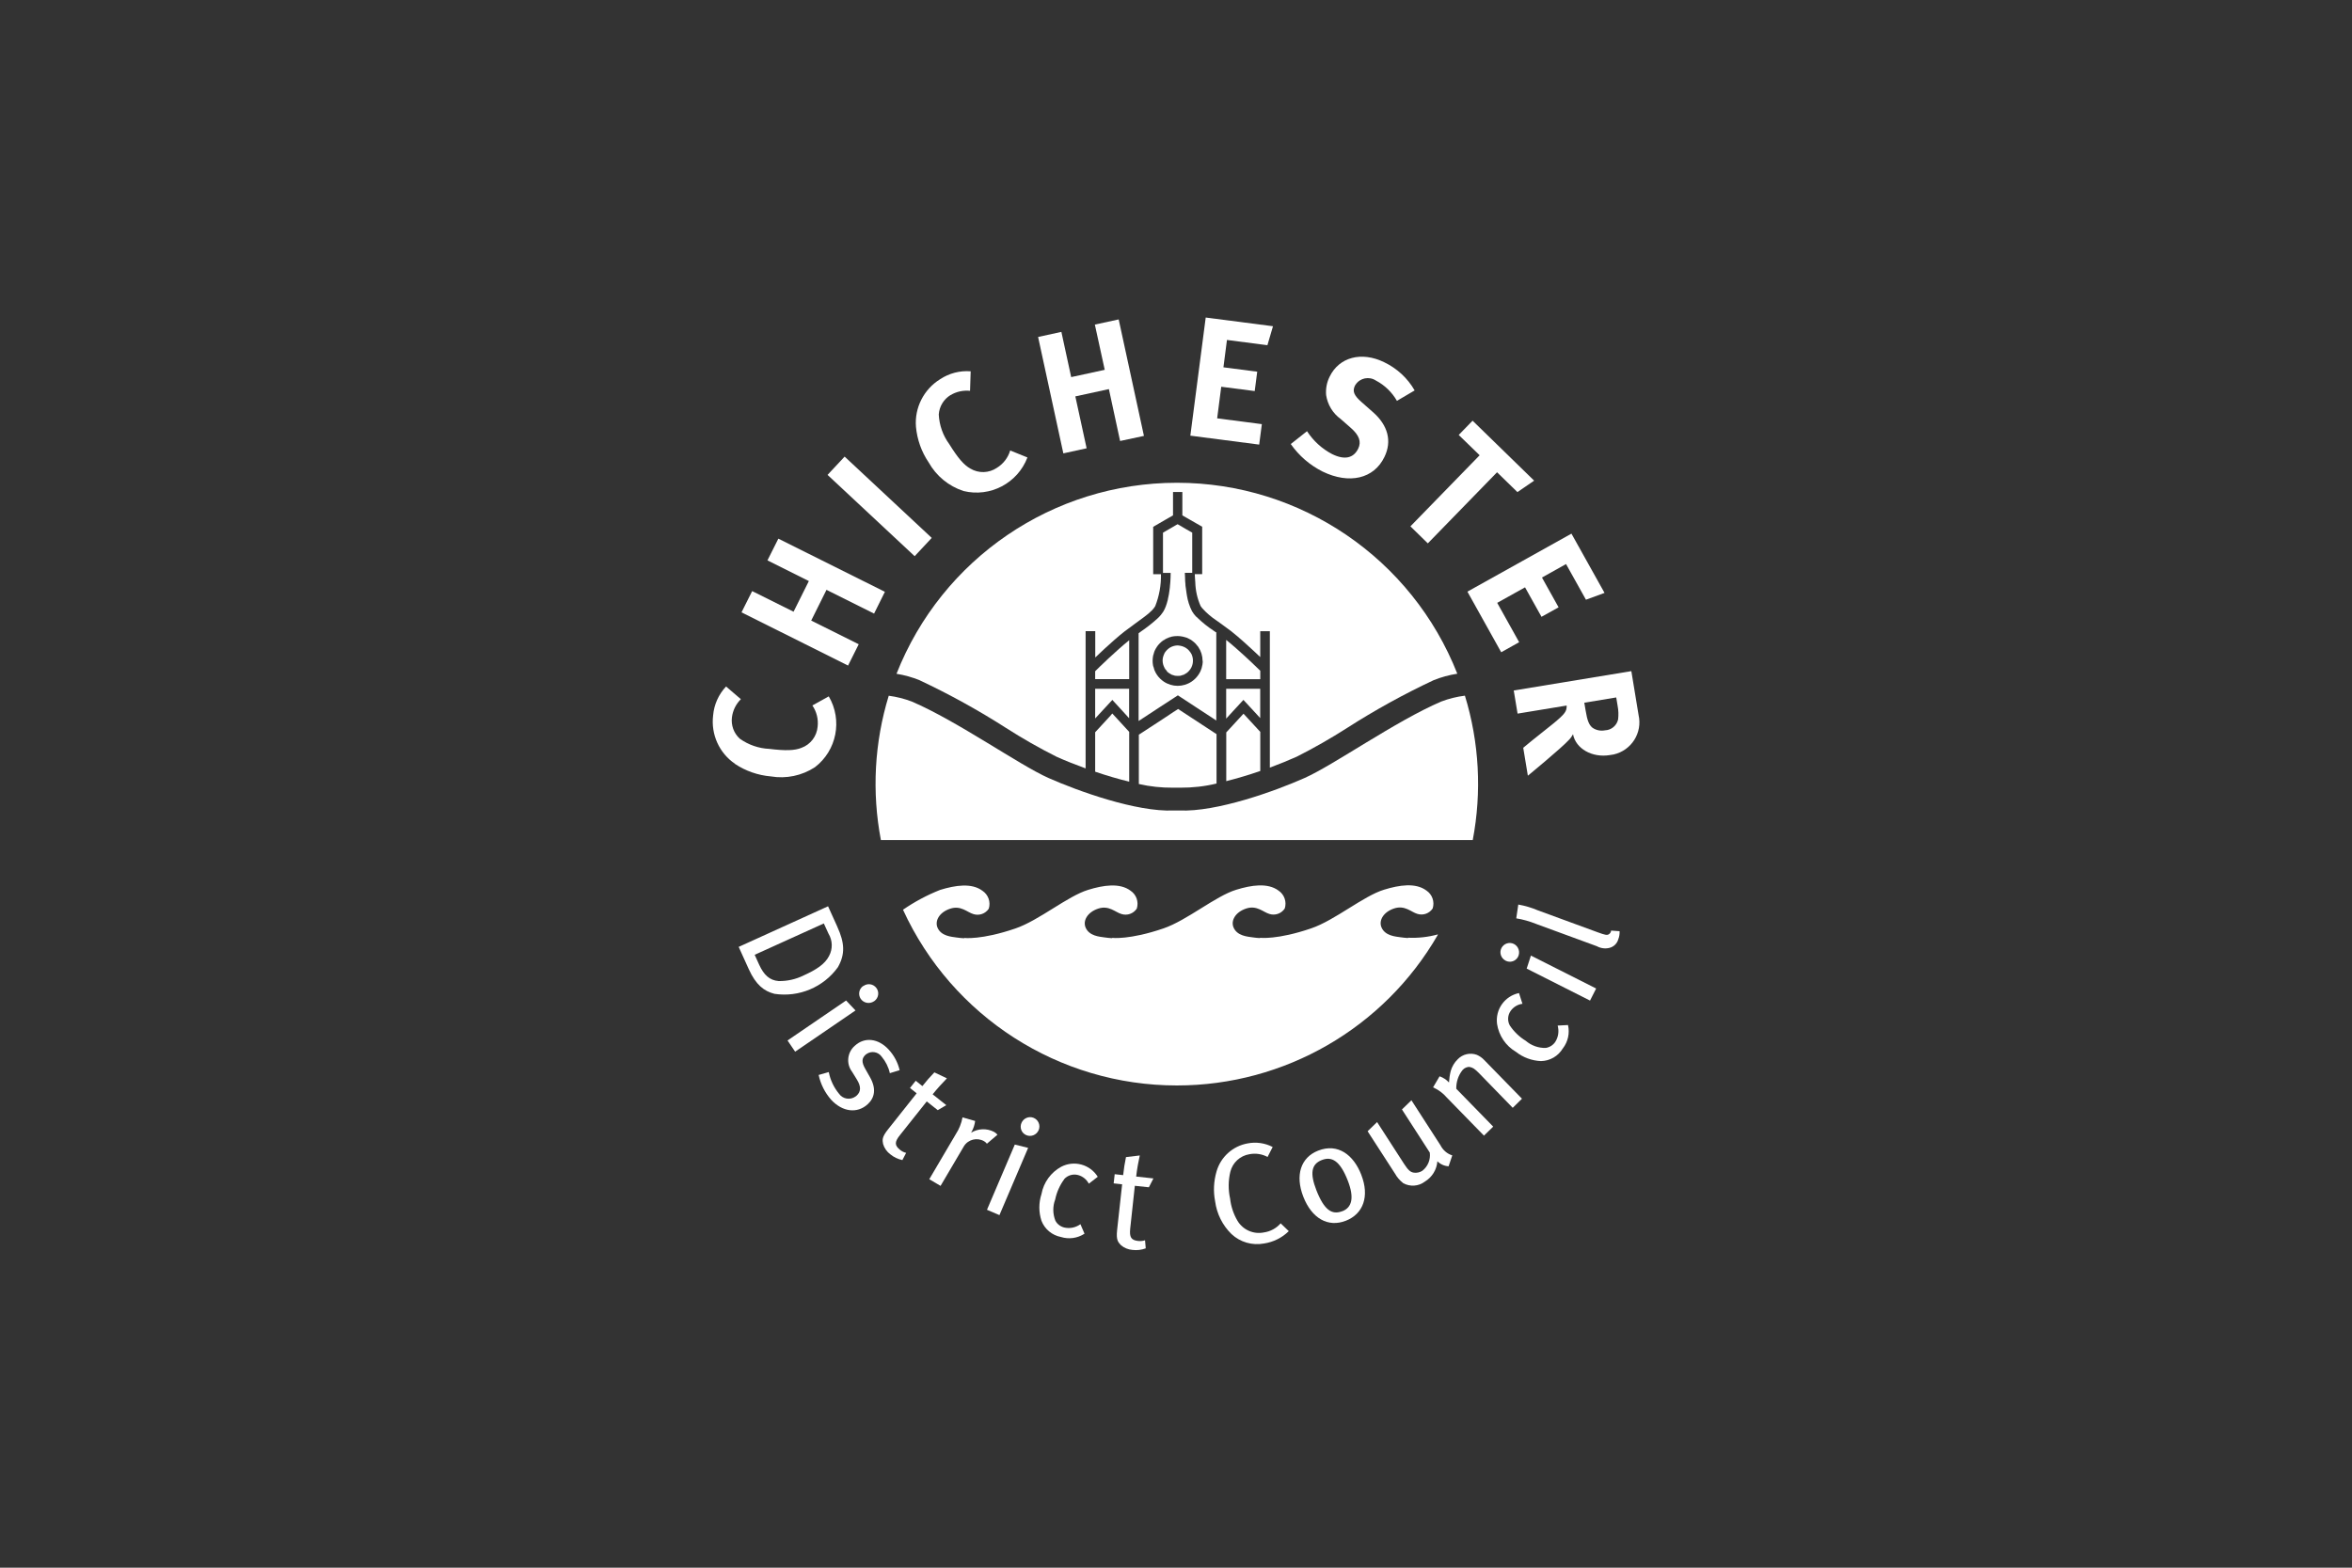 <?xml version="1.0" encoding="UTF-8"?>
<svg id="Layer_1" xmlns="http://www.w3.org/2000/svg" viewBox="0 0 300 200">
  <rect x="0" y="0" width="300" height="200" fill="#333333" stroke="none"/>
  <defs>
    <style>
      .cls-1 {
        fill: #fff;
      }
    </style>
  </defs>
  <path class="cls-1" d="M139.69,85.63c.57-.55,2.65-2.59,4.34-3.95-1.69,1.36-3.78,3.4-4.34,3.95Z"/>
  <path class="cls-1" d="M150.35,66.94s-.1-.06-.13-.08c.03.02.09.05.13.08,0,0,0,0,0,0Z"/>
  <path class="cls-1" d="M148.44,77.96c.92-1.58.91-4.73.91-4.89h0c0,.16,0,3.31-.91,4.89Z"/>
  <path class="cls-1" d="M152.4,73.26c0,.27.03.65.06,1.06-.02-.21-.03-.41-.04-.59,0,0,0-.01,0-.02,0-.17-.02-.33-.02-.46Z"/>
  <path class="cls-1" d="M148.75,91.44c.18-.12.35-.23.5-.33.01,0,.02-.02.04-.02-.17.11-.35.23-.54.35Z"/>
  <path class="cls-1" d="M139.69,83.88c.34-.32.75-.71,1.17-1.1-.43.4-.84.78-1.17,1.1Z"/>
  <path class="cls-1" d="M160.42,85.26c-.85-.83-2.58-2.48-4.02-3.63,1.44,1.15,3.17,2.8,4.02,3.63Z"/>
  <path class="cls-1" d="M117.29,86.78c3.8,1.79,7.49,3.82,11.03,6.09,2.08,1.33,4.23,2.56,6.44,3.67,1.13.51,2.4,1.01,3.71,1.49v-17.51h1.23v3.36c.33-.32.74-.71,1.17-1.1.82-.76,1.75-1.59,2.6-2.25l1.42-1.05c.37-.26.72-.52,1.05-.77.36-.26.7-.55,1.01-.86.15-.16.29-.33.4-.52.51-1.3.76-2.68.73-4.07h-.99.99s0,0,0,0h-.99v-6.05l1.57-.91.96-.55v-2.98h1.19v2.98l2.53,1.45v6.05h-.94c0,.13,0,.29.02.46,0,0,0,.01,0,.02.01.18.02.38.04.58.03,1.04.26,2.06.68,3.01.07.1.14.19.21.28.54.6,1.16,1.13,1.84,1.58l.41.29,1.43,1.05c.95.75,2.02,1.71,2.9,2.54.29.27.56.53.81.76v-3.29h1.23v17.4c1.21-.45,2.37-.92,3.42-1.39,2.2-1.11,4.35-2.34,6.43-3.67,3.54-2.27,7.22-4.3,11.03-6.09.97-.39,1.99-.67,3.03-.83-5.79-14.7-19.97-24.36-35.76-24.36-15.8,0-29.98,9.67-35.77,24.37,1.01.16,2,.44,2.95.82Z"/>
  <polygon class="cls-1" points="160.74 83.82 160.75 83.82 160.75 80.52 160.74 80.52 160.74 83.82"/>
  <path class="cls-1" d="M152.42,73.74s0-.01,0-.02c0,0,0,.01,0,.02Z"/>
  <path class="cls-1" d="M156.4,99.66c1.42-.36,2.9-.8,4.35-1.3v-4.99c-1.06-1.15-1.98-2.14-2.14-2.32-.18.19-1.12,1.21-2.2,2.39v6.22Z"/>
  <polygon class="cls-1" points="158.6 91.05 158.6 91.05 158.6 91.05 158.6 91.05"/>
  <path class="cls-1" d="M141.69,91.25c-.35.38-1.12,1.21-2,2.17v5.03c1.44.49,2.92.93,4.34,1.27v-6.35c-1.06-1.16-1.98-2.15-2.15-2.34,0,0-.03.03-.04.04-.03.03-.06.06-.09.1-.02.02-.04.04-.06.06Z"/>
  <polygon class="cls-1" points="141.64 89.55 139.69 91.66 139.69 87.87 139.69 87.87 139.69 91.66 141.64 89.55 141.68 89.51 141.75 89.43 141.68 89.51 141.64 89.55"/>
  <path class="cls-1" d="M145.26,100.02c1.43.33,2.88.48,4.35.47h.43s.42,0,.42,0h.07c1.56.01,3.12-.16,4.64-.53v-6.3c-2.27-1.49-4.54-2.98-4.9-3.21,0,0,0,0,0,0,.36.23,2.63,1.72,4.9,3.21-2.27-1.49-4.54-2.97-4.9-3.21-.05.03-.17.11-.3.2l-.31.2c-.12.08-.26.17-.41.27-.16.1-.32.21-.5.33-.45.29-.95.62-1.51.99l-.57.37c-.32.21-.65.43-.98.64l-.43.28v6.29Z"/>
  <path class="cls-1" d="M149.97,90.64c-.09.06-.19.12-.31.2-.11.07-.24.16-.37.25.14-.09.26-.17.37-.24l.31-.2Z"/>
  <path class="cls-1" d="M149.29,91.08s-.02.02-.04.02c.15-.1.29-.19.41-.27-.11.07-.24.15-.37.24Z"/>
  <polygon class="cls-1" points="158.44 89.46 158.4 89.51 158.6 89.29 158.6 89.29 158.44 89.46"/>
  <rect class="cls-1" x="160.74" y="87.87" width="0" height="3.74"/>
  <polygon class="cls-1" points="158.36 89.55 157.27 90.73 158.36 89.55 158.4 89.51 158.44 89.46 158.36 89.55"/>
  <path class="cls-1" d="M143.46,80.53c-.84.66-1.77,1.49-2.6,2.25.82-.76,1.75-1.59,2.6-2.25l1.42-1.05-1.42,1.05Z"/>
  <path class="cls-1" d="M157.03,80.53c.95.75,2.02,1.71,2.9,2.54-.89-.83-1.96-1.79-2.9-2.54Z"/>
  <path class="cls-1" d="M157.03,80.53l-1.43-1.05c-.14-.1-.27-.19-.41-.29l.41.29,1.43,1.05Z"/>
  <path class="cls-1" d="M158.6,91.05h0c.17.18,1.08,1.17,2.14,2.32-1.06-1.15-1.97-2.14-2.14-2.32Z"/>
  <path class="cls-1" d="M156.99,92.79c-.19.21-.39.42-.59.65.21-.22.4-.44.59-.65Z"/>
  <path class="cls-1" d="M157.7,92.02c-.21.23-.45.49-.71.77.26-.28.5-.54.71-.77Z"/>
  <path class="cls-1" d="M158.6,91.05s-.11.11-.19.21c.09-.09.16-.17.19-.21Z"/>
  <path class="cls-1" d="M158.41,91.26c-.16.17-.41.44-.71.76.3-.33.54-.59.71-.76Z"/>
  <polygon class="cls-1" points="158.6 91.05 158.6 91.05 158.6 91.05 158.6 91.05"/>
  <path class="cls-1" d="M141.69,91.25s.04-.04.06-.06c.04-.04.07-.07.09-.1.01-.01.03-.03.04-.04l-.19.2Z"/>
  <path class="cls-1" d="M141.88,91.05c.17.18,1.09,1.18,2.15,2.34-1.06-1.16-1.98-2.15-2.15-2.34Z"/>
  <path class="cls-1" d="M141.84,91.09s-.06.06-.09.1c.04-.04.07-.07.09-.1Z"/>
  <polygon class="cls-1" points="150.27 90.44 150.27 90.44 150.27 90.44 150.27 90.44 150.27 90.44"/>
  <path class="cls-1" d="M155.17,93.65c-2.27-1.49-4.54-2.97-4.9-3.21h0c.36.23,2.63,1.72,4.9,3.21Z"/>
  <path class="cls-1" d="M150.51,67.03c-.11-.07-.22-.12-.29-.17.07.04.17.1.27.16,0,0,.02,0,.02.01Z"/>
  <path class="cls-1" d="M150.22,66.86c-.26.15-.78.45-1.22.71.38-.22.8-.46,1.08-.63.05-.03.1-.06.14-.08Z"/>
  <polygon class="cls-1" points="148.36 67.94 148.36 67.94 148.36 67.94 148.36 67.94"/>
  <path class="cls-1" d="M151.14,73.14s0-.06,0-.06c0,0,0,.04,0,.06h0Z"/>
  <path class="cls-1" d="M151.17,73.96c-.02-.41-.03-.7-.03-.82h0c0,.12,0,.42.03.83h0Z"/>
  <polygon class="cls-1" points="141.88 89.29 141.75 89.43 141.82 89.36 141.88 89.29 141.88 89.29"/>
  <rect class="cls-1" x="139.69" y="87.87" width="4.34" height="0"/>
  <polygon class="cls-1" points="141.82 89.36 141.88 89.29 143.42 90.96 141.88 89.29 141.82 89.36"/>
  <path class="cls-1" d="M144.03,87.87h-4.34v3.79l1.95-2.11.04-.04.07-.07.13-.15h0s0,0,0,0l1.53,1.67-1.53-1.67h0s1.53,1.67,1.53,1.67l.61.67v-3.75ZM143.42,90.96l.61.67-.61-.67Z"/>
  <polygon class="cls-1" points="150.27 88.68 155.18 91.89 152.6 90.2 150.27 88.68 150.27 88.68"/>
  <path class="cls-1" d="M147.63,78.93c.32-.28.59-.61.82-.97.17-.29.3-.62.41-.98-.11.36-.24.7-.41.98-.23.36-.5.69-.82.97Z"/>
  <path class="cls-1" d="M148.85,76.98c.5-1.64.5-3.77.5-3.91h0c0,.13,0,2.27-.5,3.91Z"/>
  <path class="cls-1" d="M152.05,77.96c-.33-.65-.56-1.34-.66-2.06.11.72.33,1.42.66,2.06Z"/>
  <path class="cls-1" d="M139.69,85.64c.56-.55,2.65-2.59,4.34-3.95-1.69,1.36-3.78,3.4-4.34,3.95Z"/>
  <path class="cls-1" d="M144.03,81.68c-1.69,1.36-3.78,3.4-4.34,3.95v1.01h4.34v-4.96Z"/>
  <path class="cls-1" d="M160.42,85.26c.13.12.24.23.32.31-.08-.08-.19-.19-.32-.31Z"/>
  <path class="cls-1" d="M156.4,86.65h4.35v-1.07c-.64-.63-2.69-2.61-4.35-3.94v5.02Z"/>
  <path class="cls-1" d="M160.75,85.58c-.08-.08-.19-.19-.32-.31-.85-.83-2.58-2.48-4.02-3.63,1.66,1.33,3.7,3.32,4.35,3.94Z"/>
  <polygon class="cls-1" points="160.74 91.61 160.74 91.61 160.65 91.51 160.74 91.61"/>
  <polygon class="cls-1" points="156.4 87.87 156.4 87.87 156.4 91.68 157.27 90.73 156.4 91.68 156.4 87.87"/>
  <polygon class="cls-1" points="160.41 91.25 158.6 89.29 158.6 89.29 160.41 91.25 160.65 91.51 160.74 91.61 160.74 91.61 160.41 91.25"/>
  <polygon class="cls-1" points="160.41 91.25 160.74 91.61 160.74 87.87 156.4 87.87 156.4 91.68 157.27 90.73 158.36 89.55 158.44 89.46 158.6 89.28 160.41 91.25 158.6 89.28 158.44 89.46 158.6 89.29 158.6 89.29 158.6 89.29 160.41 91.25"/>
  <path class="cls-1" d="M147.98,82.05s-.01,0-.02.01c0,0-.02.02-.03.03,0,0,0,0,0,.01.02-.02.04-.03.05-.05Z"/>
  <path class="cls-1" d="M147.28,83.08s0,0,0,0c0,.02-.02.04-.02.06,0,0,0,0,0,.01.01-.03.02-.05.03-.08Z"/>
  <path class="cls-1" d="M148.46,81.66s0,0-.01,0c0,0,0,0,0,0,0,0-.02.01-.02.02.02-.01.03-.02.05-.03Z"/>
  <path class="cls-1" d="M147.1,83.66s0,.04-.01.06c0,0,0,0,0,0,0-.02.01-.05.02-.07,0,0,0,0,0,0Z"/>
  <path class="cls-1" d="M148.58,85.32c-.05-.08-.11-.16-.15-.25.07.16.16.31.27.44-.02-.03-.04-.06-.06-.09-.02-.03-.04-.07-.06-.1Z"/>
  <path class="cls-1" d="M151.73,85.5s-.05.06-.08.1c.03-.03.05-.06.08-.1Z"/>
  <path class="cls-1" d="M151.29,85.92s-.02.01-.03.02c.01,0,.02-.01.03-.02Z"/>
  <path class="cls-1" d="M151.34,85.88s-.03.03-.05.04c.14-.09.26-.2.37-.33,0,0-.01,0-.02.01-.09.1-.19.19-.3.27Z"/>
  <path class="cls-1" d="M149.37,86.03c-.07-.04-.15-.06-.22-.11.14.09.29.16.45.21-.03,0-.05-.03-.08-.04-.05-.02-.1-.04-.15-.07Z"/>
  <path class="cls-1" d="M148.85,85.66s-.05-.04-.07-.06c.11.12.23.23.36.32-.08-.05-.14-.12-.21-.19-.03-.02-.05-.05-.08-.07Z"/>
  <path class="cls-1" d="M149.71,86.17s-.07-.02-.11-.03c.04.01.07.02.11.03Z"/>
  <path class="cls-1" d="M150.84,86.13s-.09.03-.13.04c.04-.01.09-.02.13-.04Z"/>
  <path class="cls-1" d="M150.89,86.11s-.03.02-.05.02c.04-.01.08-.02.13-.04.1-.04.2-.1.29-.16-.03.02-.06.03-.09.04-.09.05-.18.09-.27.13Z"/>
  <path class="cls-1" d="M149.15,85.93s0,0-.01,0c0,0,0,0,.01,0Z"/>
  <path class="cls-1" d="M151.97,85.1c-.06.14-.14.26-.23.38,0,0,0,.01-.01.02.1-.13.2-.27.26-.43,0,.01-.02.02-.02.03Z"/>
  <path class="cls-1" d="M150.41,86.22c-.07,0-.13.03-.19.03-.08,0-.15-.02-.22-.03-.07,0-.14-.02-.21-.03-.03,0-.05,0-.08-.01.32.09.67.09,1,0-.01,0-.03,0-.04,0-.08.02-.17.03-.26.04Z"/>
  <path class="cls-1" d="M148.77,85.59s-.05-.06-.08-.09c.02.03.05.06.08.09Z"/>
  <path class="cls-1" d="M151.31,82.73s0,0,0,0c-.02-.01-.03-.03-.05-.04,0,0,0,0,0,0,.01,0,.02.02.04.03Z"/>
  <path class="cls-1" d="M151.73,83.13s0,0,0,0c-.03-.04-.06-.07-.09-.11,0,0,0,0,0,0,.03.03.06.06.08.1Z"/>
  <path class="cls-1" d="M148.85,85.66s.05.05.08.07c.13.12.28.22.45.3.05.02.1.05.15.07.09.03.18.06.27.08.07.02.14.02.21.03.08,0,.15.02.23.02.06,0,.12-.01.18-.02.09,0,.18-.02.26-.04.07-.02.15-.04.22-.07.09-.04.18-.08.27-.13.06-.03.12-.07.18-.11.11-.08.21-.17.3-.27.04-.04.07-.09.11-.13.09-.12.17-.24.23-.38.11-.24.17-.51.17-.8,0-.26-.05-.51-.15-.75,0-.01-.01-.02-.02-.03,0,.01.01.02.02.03-.07-.16-.16-.3-.27-.43-.03-.03-.05-.07-.08-.1-.1-.11-.21-.21-.34-.3-.01,0-.02-.02-.04-.03-.13-.09-.28-.15-.44-.21-.04-.01-.08-.03-.13-.04-.06-.01-.11-.02-.17-.03-.1-.02-.2-.04-.31-.05,0,0-.01,0-.02,0h0c-.17,0-.33.03-.49.07-.05.01-.1.03-.15.05-.12.04-.23.1-.34.16-.06.04-.12.07-.17.12-.09.07-.17.14-.25.22-.05.06-.1.12-.15.18-.05.06-.08.13-.12.2-.15.28-.25.59-.25.93,0,.37.11.71.29,1,.02.03.04.07.06.1.06.09.13.17.2.24Z"/>
  <path class="cls-1" d="M150.84,82.49s-.04-.02-.06-.03c.02,0,.04.02.06.03,0,0,0,0,0,0Z"/>
  <path class="cls-1" d="M150.24,82.38s-.01,0-.02,0c0,0,0,0,0,0,0,0,.01,0,.02,0,0,0,0,0,0,0Z"/>
  <path class="cls-1" d="M148.58,85.32s.04.07.06.1c-.02-.03-.04-.07-.06-.1Z"/>
  <path class="cls-1" d="M148.93,85.73s-.05-.05-.08-.07c.03.03.05.05.08.07Z"/>
  <path class="cls-1" d="M150,86.21c-.07,0-.14-.02-.21-.03.07.02.14.02.21.03Z"/>
  <path class="cls-1" d="M150.67,86.18c-.09.02-.17.03-.26.04.09,0,.18-.02.26-.04Z"/>
  <path class="cls-1" d="M149.52,86.1c-.05-.02-.1-.05-.15-.07.05.02.1.05.15.07Z"/>
  <path class="cls-1" d="M151.64,85.61c-.09.1-.19.19-.3.27.11-.08.21-.17.3-.27Z"/>
  <path class="cls-1" d="M151.16,85.98c-.09.05-.18.09-.27.13.09-.04.18-.08.27-.13Z"/>
  <path class="cls-1" d="M151.97,85.1c-.06.14-.14.26-.23.38.09-.12.17-.24.23-.38Z"/>
  <path class="cls-1" d="M150.35,66.94c.17.1.38.22.62.36-.15-.08-.28-.16-.41-.24-.03-.02-.06-.03-.08-.05-.05-.03-.09-.05-.13-.08Z"/>
  <path class="cls-1" d="M151.14,73.1s0-.02,0-.02h0s0,.02,0,.02Z"/>
  <path class="cls-1" d="M155.18,80.73l-.14-.1.14.1-.14-.1-.16-.11c-.05-.03-.1-.07-.15-.11.05.03.1.07.15.11l.16.12-.16-.12c-.84-.54-1.62-1.17-2.33-1.88.1.1.22.19.32.29-.11-.1-.22-.19-.33-.29-.19-.2-.36-.43-.5-.67-.33-.65-.55-1.34-.66-2.06,0-.04,0-.07-.02-.11,0,.04,0,.07.01.11h0s0-.03,0-.04c-.03-.15-.04-.29-.06-.44-.03-.21-.06-.42-.09-.62,0-.08-.01-.14-.02-.22,0,0,0-.01,0-.02,0,.08.01.15.02.24,0-.09-.01-.16-.02-.24,0-.06,0-.11-.01-.17,0-.11-.02-.24-.03-.34,0,.1.02.22.03.34,0,0,0-.01,0-.02,0-.11-.02-.22-.03-.32v-.1c-.03-.46-.03-.79-.03-.86,0,0,0-.02,0-.02h0s.94,0,.94,0v-5.13c-.1-.06-.25-.14-.41-.23l-.39-.22c-.27-.16-.55-.32-.78-.45.02.01.04.02.06.03.22.12.47.27.72.41-.1-.06-.2-.12-.3-.17.24.14.48.28.69.4-.43-.25-.99-.57-1.33-.77-.05-.03-.09-.05-.13-.07-.04.02-.09.05-.14.08-.47.27-1.35.78-1.72,1v5.13h.49v-.5h0v.5h.49s0,0,0,0h0s0,0,0,0h0c0,.13.02,3.3-.91,4.89-.23.36-.5.69-.82.97-.63.57-1.31,1.1-2.01,1.58l-.35.26v11.19l2.25-1.47.38-.25,1.98-1.29.4-.26h0s-.4.26-.4.26l-1.98,1.29,1.98-1.29.4-.26,2.32,1.52,2.58,1.69v-11.16ZM152.08,67.94c-.1-.06-.25-.14-.41-.23.16.09.31.17.41.23ZM148.43,86.96c1.08.73,2.49.73,3.57,0-1.08.73-2.49.73-3.57,0ZM153.41,84.31s0,0,0,0,0,0,0,0c0,0,0,0,0,0,0,.32-.05.63-.14.93-.09.3-.23.59-.4.85.18-.26.31-.55.4-.85-.09.3-.23.59-.41.85-.23.34-.52.63-.86.86-1.08.73-2.49.73-3.57,0-.34-.23-.63-.52-.86-.86-.12-.17-.21-.35-.29-.54.08.19.17.37.29.54-.12-.17-.21-.35-.29-.54-.01-.03-.02-.06-.04-.09-.06-.16-.11-.33-.15-.49,0-.03-.01-.05-.02-.08-.03-.19-.06-.38-.06-.58,0,.19.02.39.06.58-.07-.39-.07-.79,0-1.17-.04.19-.06.39-.06.59,0-.2.03-.4.06-.59,0-.02,0-.04.01-.06.04-.18.09-.35.15-.51,0-.02.02-.04.02-.06.15-.37.38-.71.66-1,0,0,.02-.02.03-.03.15-.15.3-.28.48-.39,0,0,0,0,0,0,0,0,0,0,0,0,.17-.11.34-.21.53-.29h0c.71-.3,1.49-.31,2.22-.08.08.03.16.04.24.07,0,0,.02,0,.02,0,0,0-.02,0-.02,0,.16.07.32.15.47.25-.14-.09-.29-.17-.45-.24h0c.16.07.32.15.47.24.05.03.1.07.15.11.1.07.2.15.29.23.05.05.11.1.16.15.1.11.19.22.28.34.02.03.05.06.07.09.35.52.54,1.14.54,1.77h0Z"/>
  <path class="cls-1" d="M148.42,81.69c-.16.11-.3.23-.43.36.13-.13.28-.25.43-.36Z"/>
  <path class="cls-1" d="M147.28,83.08c.15-.36.37-.69.65-.98-.27.28-.49.62-.65.98Z"/>
  <path class="cls-1" d="M151.22,74.56s0,.01,0,.02c0-.07-.01-.13-.02-.19,0,0,0,.01,0,.02,0,.05,0,.1.01.16Z"/>
  <path class="cls-1" d="M147.25,83.16c-.06.16-.11.32-.15.49.04-.17.09-.33.15-.49Z"/>
  <path class="cls-1" d="M152.53,82.13c.08.09.16.19.24.29-.07-.1-.15-.2-.24-.29Z"/>
  <path class="cls-1" d="M147.25,85.47c-.06-.16-.11-.33-.15-.49.04.17.08.33.15.49Z"/>
  <path class="cls-1" d="M152.35,81.95c-.08-.07-.16-.13-.24-.2.08.06.17.13.24.2Z"/>
  <path class="cls-1" d="M148.46,81.66c.84-.56,1.84-.65,2.73-.37-.73-.23-1.51-.22-2.22.08h0c-.18.08-.35.18-.52.28Z"/>
  <path class="cls-1" d="M151.32,75.42c.02.15.03.29.06.44,0-.03,0-.07-.01-.1-.02-.12-.03-.23-.05-.34Z"/>
  <polygon class="cls-1" points="145.26 91.97 147.51 90.49 145.26 91.96 145.26 91.97"/>
  <path class="cls-1" d="M148.36,67.94h0c.15-.08.38-.22.63-.37-.25.15-.49.28-.63.37Z"/>
  <path class="cls-1" d="M151.2,74.4c0,.05,0,.1.01.16,0-.05,0-.1-.01-.16Z"/>
  <path class="cls-1" d="M150.35,66.94s0,0,0,0c.34.2.9.52,1.33.77-.21-.12-.46-.27-.69-.4,0,0,0,0,0,0-.24-.14-.45-.26-.62-.36Z"/>
  <path class="cls-1" d="M150.57,67.07s-.04-.02-.06-.03c0,0-.02,0-.02-.01.03.01.05.03.08.05Z"/>
  <path class="cls-1" d="M150.98,67.3c.1.06.2.12.3.17-.25-.14-.5-.29-.72-.41.13.07.26.15.41.24,0,0,0,0,0,0Z"/>
  <path class="cls-1" d="M150.98,67.3s0,0,0,0c0,0,0,0,0,0Z"/>
  <path class="cls-1" d="M148.99,67.57c-.25.15-.49.28-.63.37h0c.37-.21,1.25-.72,1.72-1-.28.16-.71.41-1.08.63Z"/>
  <polygon class="cls-1" points="149.87 88.95 150.27 88.68 150.27 88.68 150.27 88.68 152.6 90.2 150.27 88.68 149.87 88.95"/>
  <path class="cls-1" d="M151.67,67.7c.16.09.31.17.41.23-.1-.06-.24-.14-.41-.23Z"/>
  <path class="cls-1" d="M148.42,81.69s.02-.01.02-.02c-.17.12-.33.25-.48.39,0,0,.01,0,.02-.01.13-.13.28-.25.43-.36Z"/>
  <path class="cls-1" d="M148.98,81.37h0s0,0,0,0c0,0,0,0,0,0h0c-.19.08-.36.18-.53.29,0,0,0,0,.01,0,.16-.11.33-.21.52-.28Z"/>
  <path class="cls-1" d="M147.03,84.31c0-.2.03-.4.06-.59,0,0,0,0,0,0-.04.19-.06.39-.06.59Z"/>
  <path class="cls-1" d="M147.25,83.16s0,0,0-.01c-.06.16-.12.34-.15.51,0,0,0,0,0,0,.04-.17.09-.33.15-.49Z"/>
  <path class="cls-1" d="M147.93,82.1s0,0,0-.01c-.28.29-.5.63-.66,1,0,0,0,0,0,0,.15-.37.37-.7.65-.98Z"/>
  <path class="cls-1" d="M149.58,82.5s.09-.03.13-.04c-.05.01-.09.03-.13.04Z"/>
  <path class="cls-1" d="M150.84,82.49c.15.05.3.12.44.21-.14-.09-.28-.15-.44-.21Z"/>
  <polygon class="cls-1" points="150.22 82.38 150.21 82.38 150.21 82.38 150.21 82.38 150.22 82.38"/>
  <path class="cls-1" d="M148.7,83.13s.05-.06.08-.09c-.03.03-.05.06-.08.09Z"/>
  <path class="cls-1" d="M149.14,82.71s.03-.01.04-.02c-.01,0-.03.01-.04.02Z"/>
  <path class="cls-1" d="M149.07,82.77s.05-.05.07-.07c-.14.09-.26.2-.37.33.01-.01.03-.02.04-.04.08-.08.16-.16.25-.22Z"/>
  <path class="cls-1" d="M150.71,82.45c-.15-.04-.31-.07-.47-.07.1,0,.2.03.3.04.06,0,.12.01.17.03Z"/>
  <path class="cls-1" d="M148.7,83.13c-.1.13-.2.27-.26.43.03-.06.07-.12.11-.18.04-.07.08-.14.12-.2.01-.02.02-.04.03-.05Z"/>
  <path class="cls-1" d="M151.74,83.13c.09.12.18.25.24.4-.07-.15-.15-.28-.24-.4Z"/>
  <path class="cls-1" d="M151.32,82.74c.12.08.23.18.32.29-.1-.11-.2-.21-.32-.29Z"/>
  <path class="cls-1" d="M150.78,82.47s-.05,0-.07-.01c0,0,0,0,0,0,.02,0,.05,0,.07.01Z"/>
  <path class="cls-1" d="M150.21,82.38h0c-.16,0-.33.03-.49.07,0,0,0,0,0,0,.16-.04.32-.07.49-.07Z"/>
  <path class="cls-1" d="M149.58,82.5s0,0,0,0c-.04.01-.09.02-.13.04-.1.04-.19.09-.27.15.02-.01.04-.02.06-.03.11-.06.22-.12.34-.16Z"/>
  <path class="cls-1" d="M150.84,82.49s-.04-.02-.06-.03c-.02,0-.05,0-.07-.01.04.01.08.02.13.04Z"/>
  <path class="cls-1" d="M150.54,82.43c-.1-.02-.2-.04-.3-.04,0,0,0,0,0,0,.11,0,.2.03.31.05Z"/>
  <path class="cls-1" d="M152,83.56s-.01-.02-.02-.03c-.06-.14-.15-.28-.24-.4,0,0,0,0,0,0,.1.13.2.27.27.43Z"/>
  <path class="cls-1" d="M151.31,82.73s-.02-.02-.04-.03c.01,0,.03.02.04.03Z"/>
  <path class="cls-1" d="M151.65,83.03s.06.06.08.1c-.03-.03-.05-.07-.08-.1Z"/>
  <path class="cls-1" d="M149.58,82.5c-.12.04-.23.1-.34.16.11-.06.22-.12.34-.16Z"/>
  <path class="cls-1" d="M148.81,83c.08-.08.16-.16.25-.22-.09.07-.17.14-.25.22Z"/>
  <path class="cls-1" d="M150.23,82.38s-.01,0-.02,0c0,0,0,0,0,0,0,0,.01,0,.02,0Z"/>
  <path class="cls-1" d="M150.21,82.38c-.17,0-.33.03-.49.07.16-.04.32-.07.49-.07Z"/>
  <path class="cls-1" d="M148.54,83.38c.04-.07.08-.14.12-.2-.05.06-.08.13-.12.2Z"/>
  <path class="cls-1" d="M151.65,83.03s0,0,0,0c-.1-.11-.2-.21-.32-.29,0,0,0,0,0,0,.12.09.23.19.34.3Z"/>
  <path class="cls-1" d="M151.27,82.7s0,0,0,0c-.13-.09-.28-.15-.44-.21,0,0,0,0,0,0,.15.05.3.12.44.21Z"/>
  <path class="cls-1" d="M152.53,82.13s0,0,0-.01c-.05-.05-.1-.1-.16-.15,0,0-.01,0-.02-.01.06.06.13.12.18.18Z"/>
  <path class="cls-1" d="M152.08,81.73c-.05-.04-.1-.08-.15-.11,0,0,0,0-.01,0,.07.04.13.09.2.14,0,0-.02-.02-.03-.02Z"/>
  <path class="cls-1" d="M152.77,82.42c.4.54.64,1.2.64,1.9h0c0-.68-.23-1.33-.61-1.86,0-.01-.02-.02-.03-.03Z"/>
  <path class="cls-1" d="M151.46,81.37h0c.16.07.31.15.45.24,0,0,0,0,.01,0-.15-.09-.3-.18-.47-.25Z"/>
  <polygon class="cls-1" points="153.41 84.31 153.41 84.31 153.41 84.31 153.41 84.31"/>
  <path class="cls-1" d="M152.77,82.42s.02.02.03.03c-.08-.12-.18-.23-.28-.34,0,0,0,0,0,.01.09.09.16.19.24.29Z"/>
  <path class="cls-1" d="M152.35,81.95s.01,0,.02.01c-.09-.08-.19-.16-.29-.23,0,0,.02.02.03.02.08.06.17.13.24.2Z"/>
  <rect class="cls-1" x="148.85" y="73.07" width="0" height=".49"/>
  <rect class="cls-1" x="148.85" y="72.57" width="0" height=".5"/>
  <path class="cls-1" d="M152.87,78.92c.58.54,1.2,1.04,1.86,1.48-.66-.44-1.28-.94-1.86-1.48Z"/>
  <path class="cls-1" d="M154.88,80.51c-.05-.03-.1-.07-.15-.11-.66-.44-1.28-.94-1.86-1.48-.11-.1-.22-.19-.32-.29.71.7,1.49,1.33,2.33,1.88Z"/>
  <path class="cls-1" d="M151.14,73.14s0-.03,0-.04h0s0,.03,0,.04h0Z"/>
  <path class="cls-1" d="M151.37,75.76s0,.02,0,.03c-.07-.4-.12-.81-.16-1.22,0,0,0,0,0,0,.04.39.09.79.15,1.18Z"/>
  <path class="cls-1" d="M151.2,74.38s0,0,0,0c-.03-.41-.05-.83-.06-1.25h0c0,.41.02.83.06,1.24Z"/>
  <path class="cls-1" d="M151.22,74.56s0,.01,0,.02c0,0,0,0,0,0,0,0,0-.01,0-.02,0,0,0,0,0,0Z"/>
  <path class="cls-1" d="M151.2,74.4s0,0,0,0c0,.06,0,.11.01.17,0,0,0,0,0,0,0-.05,0-.1-.01-.16Z"/>
  <path class="cls-1" d="M151.38,75.86s0,.03,0,.04h0s0-.07-.01-.11c0-.01,0-.02,0-.03,0,.03,0,.07.01.1Z"/>
  <path class="cls-1" d="M151.39,75.91h0s0-.03,0-.04c0,.01,0,.03,0,.04Z"/>
  <path class="cls-1" d="M151.2,74.4s0,0,0,0c0,0,0-.01,0-.02,0,0,0,0,0,0,0,0,0,.01,0,.02Z"/>
  <path class="cls-1" d="M151.14,73.07s0,.02,0,.02h0s0-.02,0-.02Z"/>
  <path class="cls-1" d="M112.36,107.17h75.49c1.17-6.13.83-12.46-1-18.42h0c-1.03.13-2.05.38-3.02.75-5.81,2.49-13.69,8.09-17.42,9.75s-11.2,4.36-15.98,4.15h-.36s-.36,0-.36,0c-4.77.21-12.24-2.49-15.98-4.15-3.73-1.66-11.62-7.26-17.43-9.75-.95-.36-1.94-.61-2.94-.74-1.83,5.97-2.17,12.29-1,18.41Z"/>
  <path class="cls-1" d="M183.39,119.21c-1.23.34-2.51.48-3.79.42v.04c-.33-.02-.66-.05-.98-.1-.61-.09-1.95-.17-2.41-1.26-.37-.87.23-1.95,1.6-2.41,1.38-.46,2.18.46,2.98.69.73.23,1.52-.05,1.95-.69.27-.86-.05-1.79-.8-2.29-1.38-1.03-3.47-.7-5.39-.11-2.64.8-6.27,3.9-9.29,4.93-4.34,1.49-6.54,1.21-6.54,1.21v.04c-.33-.02-.66-.05-.98-.1-.6-.09-1.94-.17-2.4-1.26-.37-.87.23-1.95,1.6-2.41s2.18.46,2.98.69c.73.23,1.52-.05,1.95-.69.28-.86-.05-1.79-.79-2.29-1.38-1.03-3.48-.7-5.39-.11-2.64.8-6.27,3.9-9.28,4.93-4.35,1.49-6.55,1.21-6.55,1.21v.04c-.33-.02-.66-.05-.98-.1-.62-.09-1.95-.17-2.41-1.26-.37-.87.23-1.95,1.6-2.41,1.37-.46,2.18.46,2.98.69.73.23,1.52-.05,1.95-.69.27-.86-.05-1.79-.8-2.29-1.38-1.03-3.48-.7-5.39-.11-2.64.8-6.27,3.9-9.29,4.93-4.34,1.49-6.54,1.21-6.54,1.21v.04c-.34-.02-.66-.05-.99-.1-.61-.09-1.95-.17-2.41-1.26-.36-.87.23-1.95,1.61-2.41,1.38-.46,2.17.46,2.98.69.73.23,1.52-.05,1.95-.69.27-.86-.06-1.79-.81-2.29-1.37-1.03-3.47-.7-5.39-.11-1.67.66-3.26,1.51-4.74,2.53,6.26,13.66,19.91,22.42,34.93,22.42h.01c13.73,0,26.42-7.32,33.28-19.22Z"/>
  <path class="cls-1" d="M93.75,97.46c1.36.9,2.93,1.45,4.57,1.59,1.96.33,3.96-.09,5.62-1.17,2.79-2.13,3.55-6.01,1.77-9.04l-2.09,1.16c.54.79.78,1.75.67,2.7-.1,1.22-.9,2.28-2.05,2.7-.88.36-2.05.39-4.11.14-1.36-.06-2.68-.52-3.78-1.31-.75-.69-1.12-1.7-.99-2.72.11-.87.51-1.69,1.14-2.31l-1.89-1.62c-.95,1.01-1.53,2.3-1.65,3.68-.3,2.43.78,4.82,2.8,6.19Z"/>
  <polygon class="cls-1" points="109.53 82.19 103.47 79.17 105.42 75.25 111.49 78.28 112.87 75.5 99.28 68.72 97.89 71.49 103.17 74.13 101.22 78.04 95.94 75.41 94.58 78.12 108.17 84.91 109.53 82.19"/>
  <rect class="cls-1" x="110.6" y="57.01" width="3.19" height="15.2" transform="translate(-11.59 102.53) rotate(-46.97)"/>
  <path class="cls-1" d="M121.22,50.42c.75-.46,1.64-.65,2.51-.56l.08-2.49c-1.38-.11-2.75.25-3.9,1.01-2.08,1.29-3.27,3.63-3.08,6.06.15,1.63.7,3.19,1.62,4.55.97,1.73,2.55,3.03,4.44,3.65,3.41.84,6.91-1,8.16-4.28l-2.2-.89c-.27.92-.88,1.71-1.69,2.21-1.02.69-2.34.73-3.39.1-.83-.46-1.59-1.35-2.69-3.12-.81-1.1-1.27-2.41-1.34-3.78.07-1.02.62-1.94,1.5-2.48Z"/>
  <polygon class="cls-1" points="135.38 42.34 132.41 42.99 135.63 57.84 138.6 57.19 137.16 50.57 141.44 49.64 142.87 56.26 145.91 55.61 142.69 40.75 139.65 41.41 140.91 47.18 136.63 48.11 135.38 42.34"/>
  <polygon class="cls-1" points="161.66 44.04 162.37 41.62 153.79 40.51 151.83 55.58 160.61 56.72 160.95 54.11 155.25 53.37 155.77 49.34 160.04 49.89 160.36 47.42 156.05 46.86 156.5 43.37 161.66 44.04"/>
  <path class="cls-1" d="M169.93,57.94c-1.31-.68-2.41-1.69-3.22-2.93l-2.07,1.64c1.04,1.49,2.43,2.69,4.06,3.51,3.4,1.65,6.54.92,7.88-1.85.99-2.02.47-4.05-1.48-5.75l-1.43-1.26c-.99-.87-1.19-1.4-.84-2.11.02-.04.04-.08.07-.11.57-.87,1.74-1.1,2.6-.53,1.12.59,2.05,1.49,2.68,2.59l2.26-1.33c-.9-1.57-2.26-2.82-3.89-3.6-2.89-1.41-5.74-.65-6.95,1.84-.37.73-.52,1.55-.45,2.36.19,1.22.85,2.32,1.85,3.04l1.31,1.15c1.06.93,1.36,1.76.93,2.64-.6,1.22-1.74,1.47-3.31.7Z"/>
  <polygon class="cls-1" points="186.06 55.49 188.73 58.08 179.9 67.15 182.12 69.32 190.95 60.25 193.55 62.78 195.68 61.32 187.83 53.67 186.06 55.49"/>
  <polygon class="cls-1" points="191.48 83.21 193.77 81.93 190.97 76.91 194.52 74.93 196.62 78.69 198.8 77.48 196.68 73.68 199.75 71.96 202.29 76.51 204.66 75.64 200.44 68.08 187.17 75.48 191.48 83.21"/>
  <path class="cls-1" d="M193.57,91.04l6.26-1.03c0,.17,0,.33-.05.5-.15.58-.81,1.15-3.26,3.08-.96.76-1.33,1.06-2.23,1.81l.59,3.56s4.29-3.52,5.23-4.56c.21-.21.39-.46.53-.73.35,1.85,2.45,3.03,4.69,2.66.17-.02.34-.05.5-.08,2.27-.52,3.69-2.77,3.17-5.04l-.92-5.59-15,2.47.49,2.96ZM206.15,88.97l.18,1.08c.11.57.13,1.16.06,1.74-.18.78-.86,1.35-1.66,1.38-.56.11-1.14,0-1.61-.33-.43-.35-.66-.89-.87-2.18l-.17-1.01,4.06-.67Z"/>
  <path class="cls-1" d="M106.82,118.27l-1.2-2.65-11.4,5.18,1.29,2.85c.9,1.98,1.93,2.8,3.28,3.14h0c3.12.47,6.24-.84,8.08-3.39.97-1.69.84-3.16-.05-5.12ZM105.75,121.96h0c-.55,1.06-1.65,1.76-3.24,2.48-.99.49-2.08.74-3.19.72-1.16-.09-1.89-.78-2.49-2.09l-.57-1.26,8.82-4,.59,1.29c.53.87.56,1.96.08,2.85Z"/>
  <polygon class="cls-1" points="109.12 128.91 107.92 127.64 100.45 132.74 101.42 134.17 109.12 128.91"/>
  <path class="cls-1" d="M110.11,125.78h0c-.54.36-.69,1.09-.33,1.64h0c.37.55,1.12.7,1.68.33.02-.01.04-.03.07-.04.53-.39.65-1.13.26-1.66-.39-.53-1.13-.65-1.66-.26Z"/>
  <path class="cls-1" d="M110.52,134.47c.63-.44,1.5-.29,1.95.35.5.6.86,1.32,1.03,2.09l1.25-.38c-.23-.98-.71-1.88-1.39-2.62-1.33-1.45-3.08-1.64-4.31-.51-.99.84-1.15,2.31-.36,3.34l.59.96c.57.91.55,1.57-.03,2.09-.04.04-.08.07-.13.1-.68.48-1.62.33-2.1-.35-.66-.8-1.11-1.75-1.31-2.77l-1.29.37c.25,1.17.8,2.26,1.59,3.16h0c1.44,1.56,3.33,1.8,4.67.57.88-.81,1.13-1.97.28-3.46l-.6-1.06c-.49-.86-.44-1.34.04-1.79.04-.04.08-.07.13-.1Z"/>
  <path class="cls-1" d="M118.2,140.51l1.41,1.12,1.09-.64-1.74-1.38c.58-.73,1.36-1.57,1.82-2.04l-1.6-.76c-.54.55-1.05,1.14-1.53,1.75l-.85-.68-.73.92.85.68-3.65,4.6c-.83,1.04-.71,1.36-.63,1.87.16.53.48.99.93,1.32.44.36.97.61,1.53.73l.48-.92c-.29-.07-.55-.2-.78-.39-.71-.57-.71-1.01,0-1.89l3.42-4.3Z"/>
  <path class="cls-1" d="M122.95,146.23c.54-.87,1.68-1.15,2.57-.64.14.08.26.19.36.32l1.35-1.15c-.13-.14-.27-.27-.44-.36-.93-.48-2.04-.44-2.93.11l.08-.14c.23-.42.38-.88.44-1.36l-1.61-.46c-.14.76-.43,1.49-.85,2.13l-3.39,5.76,1.44.85,2.98-5.06Z"/>
  <path class="cls-1" d="M132.47,144.2s.01-.03.02-.04c.25-.61-.05-1.3-.65-1.55s-1.3.05-1.55.65c0,0,0,0,0,0-.26.59,0,1.29.6,1.55h0c.61.27,1.32-.01,1.59-.63Z"/>
  <polygon class="cls-1" points="131.14 146.44 129.44 146.02 125.89 154.34 127.48 155.02 131.14 146.44"/>
  <path class="cls-1" d="M135.72,150.45c.44-.51,1.14-.72,1.8-.54.58.16,1.08.56,1.36,1.1l1.14-.88c-.98-1.58-3.01-2.14-4.66-1.28-1.32.72-2.25,2-2.52,3.49-.36,1.1-.36,2.3,0,3.4.41,1.07,1.35,1.85,2.48,2.07h0c1.02.32,2.12.16,3.01-.42l-.52-1.21c-.6.43-1.35.59-2.07.42-.48-.12-.89-.43-1.12-.86-.35-.87-.36-1.84-.03-2.71.19-.93.58-1.81,1.14-2.57Z"/>
  <path class="cls-1" d="M144.75,151.28l1.79.19.58-1.13-2.2-.24c.1-.92.31-2.05.46-2.69l-1.76.21c-.16.76-.28,1.53-.36,2.3l-1.08-.12-.13,1.17,1.08.12-.64,5.83c-.14,1.32.13,1.53.47,1.92.41.36.94.58,1.49.62.57.07,1.15,0,1.69-.2l-.09-1.03c-.28.09-.57.12-.87.09-.9-.1-1.14-.47-1.02-1.59l.59-5.46Z"/>
  <path class="cls-1" d="M164.38,157.06l-1.03-.99c-.55.63-1.31,1.04-2.14,1.16-1.33.27-2.68-.33-3.37-1.49-.51-.87-.83-1.83-.94-2.83-.25-1.13-.24-2.29.03-3.42.29-1.17,1.25-2.05,2.44-2.24.79-.15,1.6-.03,2.31.35l.65-1.27c-.98-.51-2.11-.67-3.19-.46-1.9.34-3.44,1.73-3.97,3.58-.36,1.24-.43,2.54-.18,3.81.21,1.59.94,3.06,2.09,4.18,1.11,1.04,2.65,1.48,4.15,1.2h0c1.19-.18,2.3-.73,3.16-1.58Z"/>
  <path class="cls-1" d="M173.64,149.89c-.99-2.56-2.99-4.08-5.5-3.1-2.23.87-2.97,3.14-1.9,5.89,1.08,2.76,3.15,3.94,5.42,3.06h0c2.25-.88,3.03-3.14,1.98-5.84ZM171.23,154.51c-1.32.52-2.32-.09-3.33-2.68-.83-2.14-.65-3.32.71-3.84h0c1.22-.47,2.29.02,3.31,2.65.86,2.22.49,3.41-.69,3.88Z"/>
  <path class="cls-1" d="M178.95,150.93c.89.5,1.99.43,2.8-.19.92-.56,1.51-1.52,1.59-2.59.38.38.89.61,1.43.64l.47-1.39c-.65-.2-1.19-.67-1.5-1.28l-3.71-5.75-1.21,1.17,3.55,5.5c.12.89-.24,1.78-.96,2.33-.33.21-.72.29-1.1.23-.44-.08-.71-.34-1.22-1.12l-3.44-5.33-1.21,1.17,3.51,5.43c.25.45.6.85,1.01,1.17Z"/>
  <path class="cls-1" d="M187.48,136.13c.36.06.61.21,1.19.8l4.28,4.4,1.18-1.16-4.81-4.93c-.27-.29-.59-.51-.95-.67-.85-.31-1.81-.09-2.44.57-.42.41-.73.93-.89,1.5-.12.48-.19.97-.22,1.46-.33-.36-.74-.63-1.2-.79l-.83,1.41c.68.3,1.28.75,1.76,1.31l4.73,4.85,1.18-1.15-4.71-4.83c-.02-.87.26-1.72.81-2.4.23-.26.57-.41.92-.39Z"/>
  <path class="cls-1" d="M199.36,133.73h0c.64-.84.88-1.93.64-2.96l-1.32.07c.2.71.09,1.47-.31,2.09-.28.41-.71.68-1.2.76-.94.03-1.85-.3-2.56-.91-.81-.49-1.5-1.16-2.03-1.95-.33-.59-.28-1.32.11-1.87.35-.49.89-.82,1.5-.9l-.44-1.37c-1.82.38-3.04,2.09-2.8,3.94.23,1.49,1.11,2.8,2.41,3.56.91.72,2.03,1.13,3.19,1.18,1.15-.02,2.2-.63,2.79-1.62Z"/>
  <path class="cls-1" d="M192.04,122.56c.58.3,1.29.08,1.59-.5h0c.3-.59.07-1.32-.52-1.63-.59-.3-1.3-.06-1.6.52s-.06,1.3.52,1.6c0,0,0,0,0,0Z"/>
  <polygon class="cls-1" points="203.59 126.11 195.27 121.91 194.73 123.57 202.81 127.65 203.59 126.11"/>
  <path class="cls-1" d="M205.5,118.71c-.01.2-.13.39-.31.49-.21.12-.44.09-1.34-.24l-7.69-2.82c-.8-.34-1.64-.59-2.5-.74l-.26,1.76c.87.14,1.71.38,2.53.71l7.74,2.84c.49.27,1.06.35,1.6.22.55-.13.99-.55,1.14-1.09h0c.13-.33.19-.69.17-1.04l-1.07-.08Z"/>
</svg>